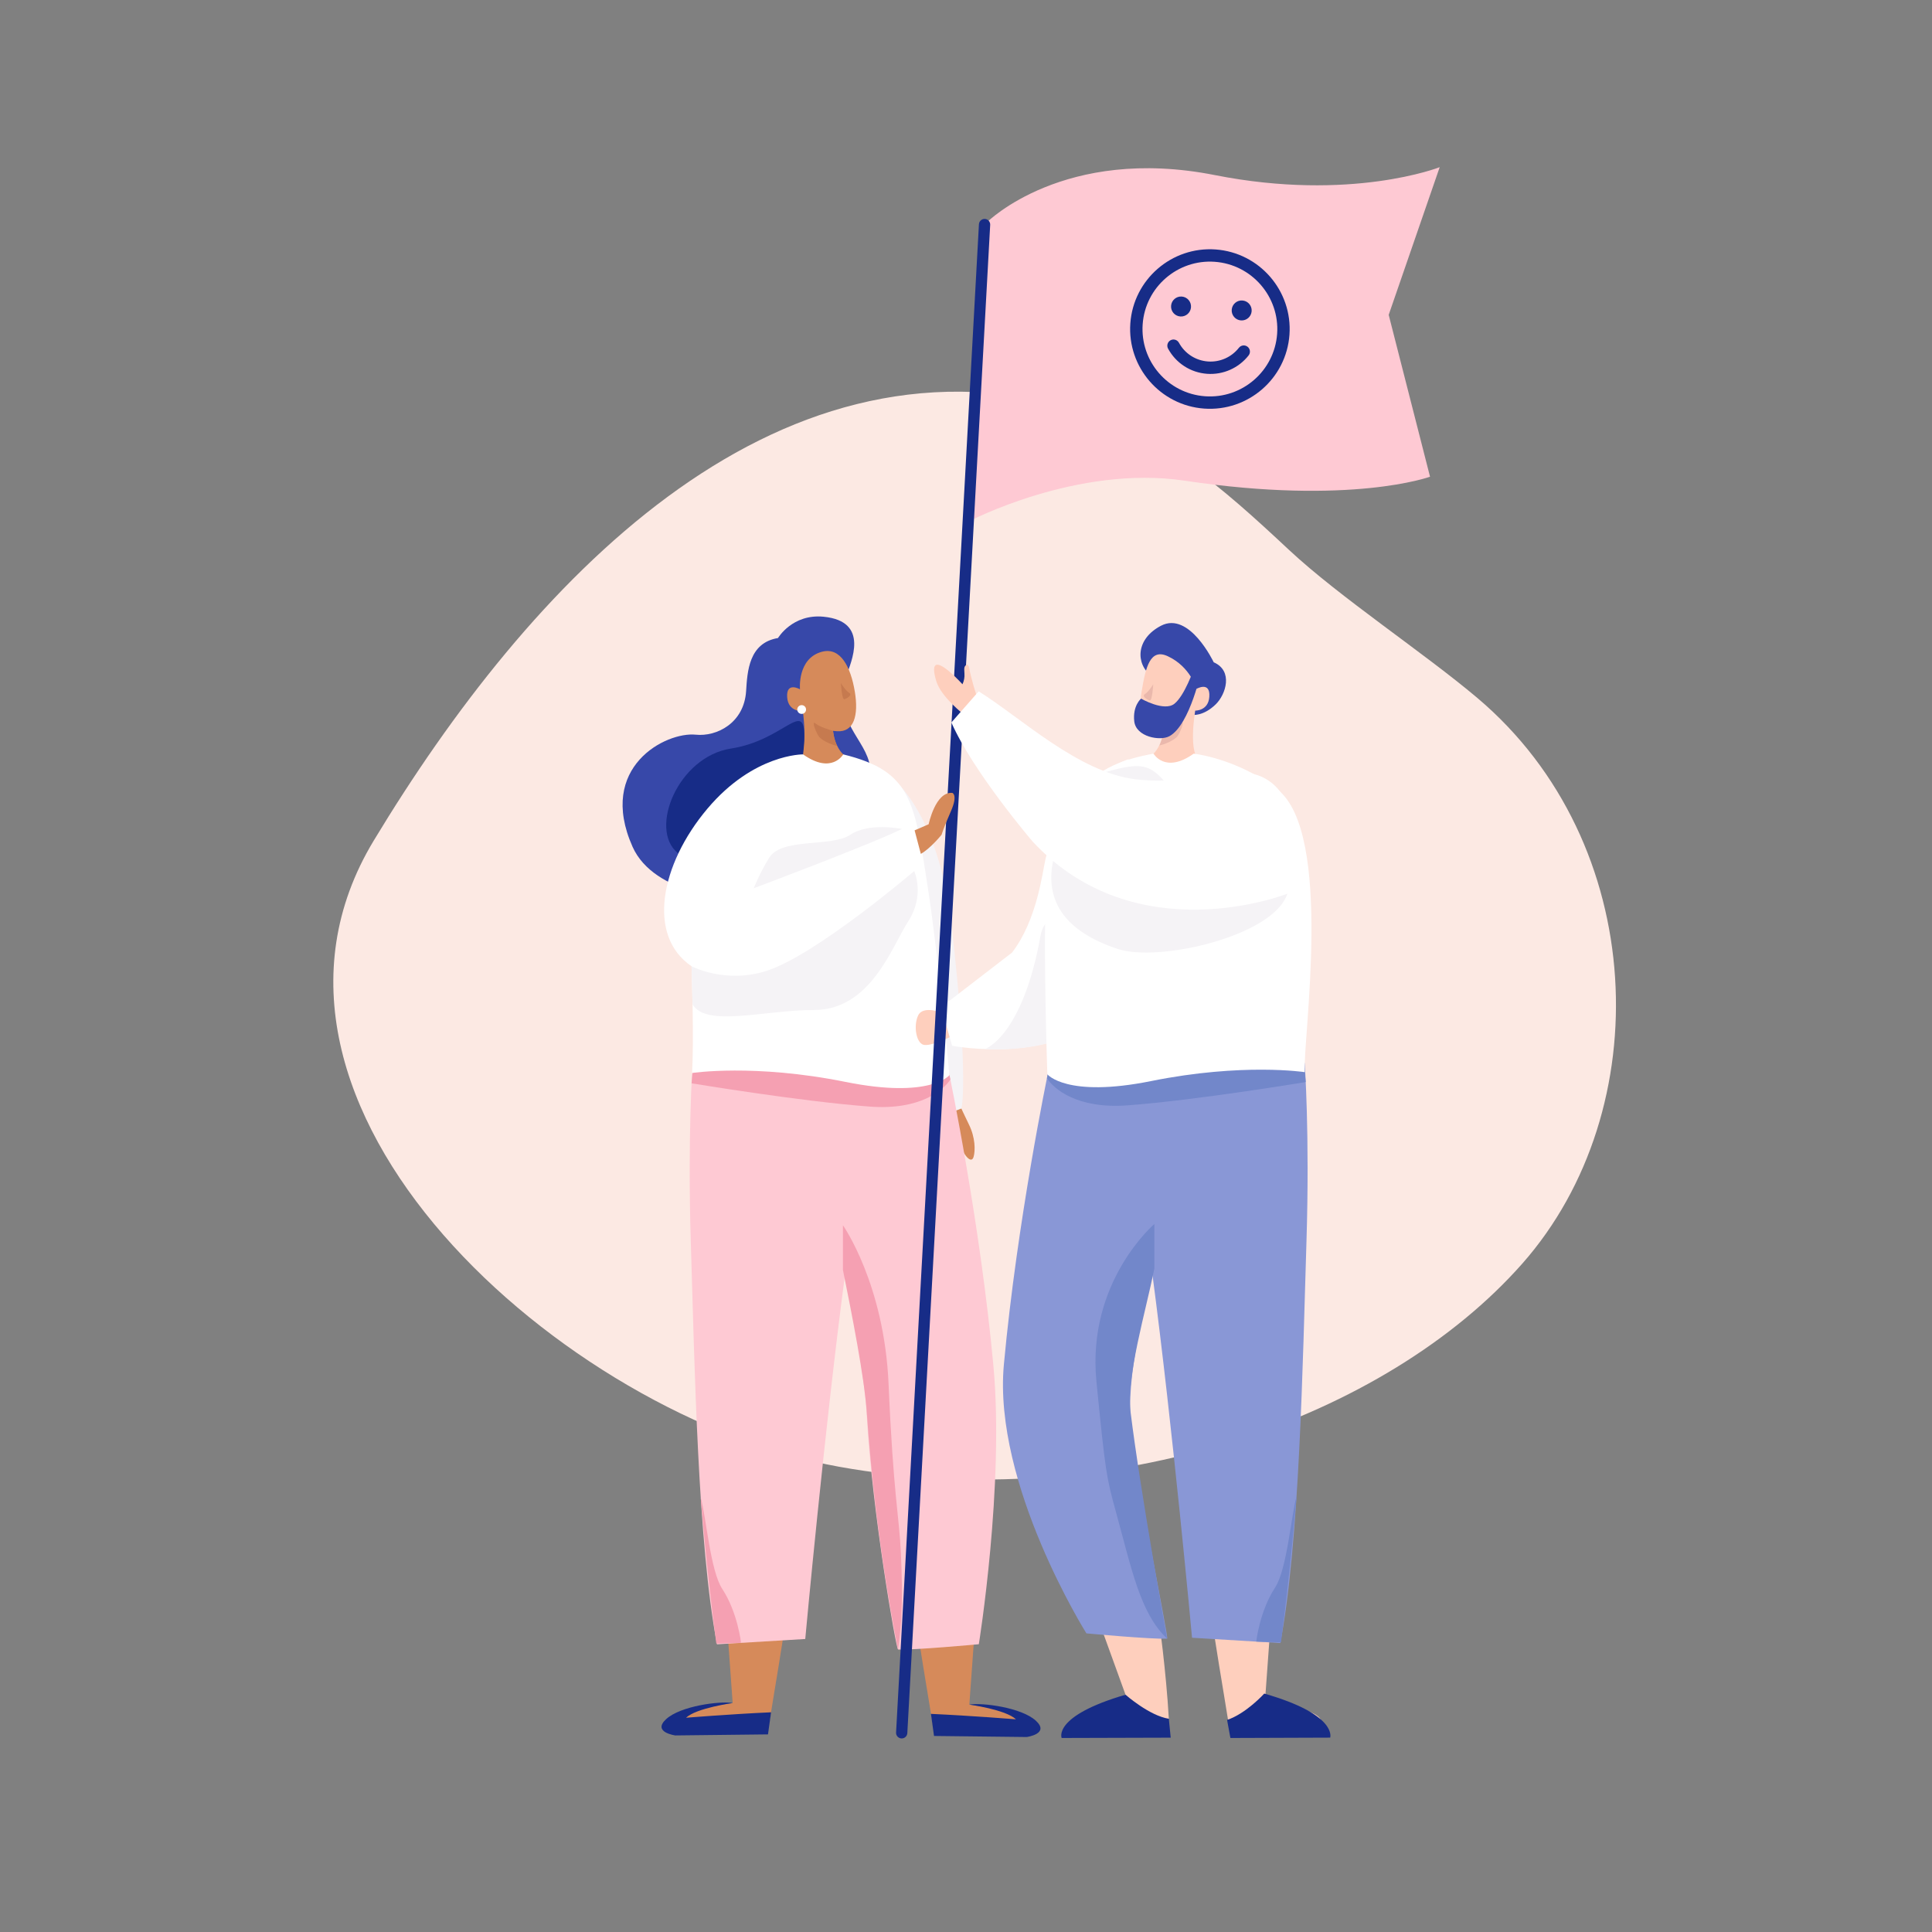 <?xml version="1.0" encoding="UTF-8" standalone="no"?>
<svg
   xmlns:dc="http://purl.org/dc/elements/1.1/"
   xmlns:cc="http://creativecommons.org/ns#"
   xmlns:rdf="http://www.w3.org/1999/02/22-rdf-syntax-ns#"
   xmlns:svg="http://www.w3.org/2000/svg"
   xmlns="http://www.w3.org/2000/svg"
   viewBox="0 0 3200 3200"
   height="3200"
   width="3200"
   xml:space="preserve"
   id="svg2"
   version="1.1"><rect x="0" y="0" width="3200" height="3200" fill="#808080" stroke="none"/><defs
     id="defs6" /><g
     transform="matrix(1.333,0,0,-1.333,0,3200)"
     id="g10"><g
       transform="scale(0.1)"
       id="g12"><g
         transform="scale(1.264)"
         id="g14"><path
           id="path16"
           style="fill:#fce9e3;fill-opacity:1;fill-rule:nonzero;stroke:none"
           d="m 10521.9,14989 c 877.3,-240.6 1486.9,-783.2 2151.3,-1404.4 492.1,-459.9 1327.1,-1012.5 1848.8,-1452.9 1686.8,-1424.1 1778,-4048.41 442.4,-5561.41 C 13628.7,5057.29 10938.6,4088.46 8245.29,4574.14 5551.99,5059.82 2096.48,8115.57 3673.12,10727.3 5197.68,13252.7 7571.89,15798 10521.9,14989" /></g><path
         id="path18"
         style="fill:#d68a5a;fill-opacity:1;fill-rule:nonzero;stroke:none"
         d="m 11945.5,10232.5 c 0,0 16.6,-40.9 95.1,-201.3 78.5,-160.4 79.5,-322 56.7,-399.6 -22.9,-77.6 -90.2,-10.4 -127.8,63.4 -37.5,73.7 -248.7,469.3 -248.7,469.3 0,0 111.8,115.1 224.7,68.2" /><path
         id="path20"
         style="fill:#f5f3f6;fill-opacity:1;fill-rule:nonzero;stroke:none"
         d="m 10871.1,14496.5 c 0,0 760.5,-307.1 954.2,-2005.8 220,-1929.7 120.2,-2258.2 120.2,-2258.2 l -554.5,-216.8 c 0,0 -149.2,51.8 -535.6,1002.5 -426.4,1049.1 -1459.18,3230.5 15.7,3478.3" /><path
         id="path22"
         style="fill:#d68a5a;fill-opacity:1;fill-rule:nonzero;stroke:none"
         d="m 9743.69,3772.5 c 5.56,-40.3 -124.7,-794.6 -186.08,-1182.5 0,0 -226.9,-96.9 -712.81,-108 -484.15,-11.1 -763.19,218.9 259.05,363.1 l -61.54,852.3 c 0,0 628.36,605 701.38,75.1" /><path
         id="path24"
         style="fill:#172c87;fill-opacity:1;fill-rule:nonzero;stroke:none"
         d="m 9581.05,2730 -38.45,-274.6 -1151.65,-13 c 0,0 -291.05,39.2 -114,202.4 178.46,164.4 667.65,227.6 826.9,200.3 0,0 -450.85,-61.5 -579.58,-182.9 0,0 544.16,44.6 1056.78,67.8" /><g
         transform="scale(1.005)"
         id="g26"><path
           id="path28"
           style="fill:#3748a9;fill-opacity:1;fill-rule:nonzero;stroke:none"
           d="m 9618.95,15998.1 c 0,0 177.78,301.9 564.45,263.4 577.3,-57.5 337,-560 278.7,-736.9 -180.5,-548.2 252.9,-779.5 293.9,-1118 74.2,-613 -563.1,-638 -732.2,-743.4 -234.31,-146 -236.67,-940.9 -935.67,-892.3 0,0 -997.44,40.7 -1267.48,646.7 -440.62,989 413.75,1423.6 781.47,1385.6 257.66,-26.6 597.52,142.1 622.59,539.4 15.33,243.1 33.76,596 394.24,655.5" /></g><path
         id="path30"
         style="fill:#d68a5a;fill-opacity:1;fill-rule:nonzero;stroke:none"
         d="m 9940.13,15441.1 c 0,0 -35.93,383.7 272.47,466.4 233.7,62.7 358.5,-193.9 408.5,-493 49.9,-299.2 -10.1,-509.1 -220.6,-494.4 -221.9,15.4 -364.8,97 -438.73,250.3 0,0 -168.01,-8.3 -180.78,171.8 -14.12,198.9 159.14,98.9 159.14,98.9" /><path
         id="path32"
         style="fill:#d68a5a;fill-opacity:1;fill-rule:nonzero;stroke:none"
         d="m 10477.6,14632.5 c 0,0 -113.4,95.2 -129,316.9 l -378.8,265.1 c 0,0 86.3,-531.8 -61.52,-659.3 0,0 48.38,-250.6 256.92,-232.4 208.5,18.3 316.5,153.9 312.4,309.7" /><path
         id="path34"
         style="fill:#ffffff;fill-opacity:1;fill-rule:nonzero;stroke:none"
         d="m 9911.84,15166.2 c 13.08,-27.1 45.69,-38.5 72.84,-25.4 27.12,13 38.52,45.6 25.42,72.8 -13.05,27.1 -45.66,38.5 -72.81,25.5 -27.14,-13.1 -38.54,-45.7 -25.45,-72.9" /><path
         id="path36"
         style="fill:#c67a4f;fill-opacity:1;fill-rule:nonzero;stroke:none"
         d="m 10448.2,15518.6 c 0,0 57.6,-93.5 102.9,-121.3 45.4,-27.8 -27.9,-71.1 -59.5,-79.3 -31.6,-8.1 -43.4,200.6 -43.4,200.6" /><path
         id="path38"
         style="fill:#c67a4f;fill-opacity:1;fill-rule:nonzero;stroke:none"
         d="m 10350.8,14924.8 c 0,0 -156.1,42.7 -217.2,91.2 -61.1,48.5 16.7,-136.4 47.5,-169.4 38.2,-41 135.9,-91.1 219.8,-108.3 0,0 -39.1,78.4 -50.1,186.5" /><path
         id="path40"
         style="fill:#172c87;fill-opacity:1;fill-rule:nonzero;stroke:none"
         d="m 9994.21,14855.3 c 0.1,-53.9 -4.29,-831.8 -516.15,-1287 -365.42,-325 -751.84,-410.8 -1058.38,-159.7 -361.45,296.2 6.5,1195.7 663.59,1296.6 657.1,100.9 910.12,614.2 910.94,150.1" /><path
         id="path42"
         style="fill:#d68a5a;fill-opacity:1;fill-rule:nonzero;stroke:none"
         d="m 11404.6,3752.9 c -5.6,-40.3 124.7,-794.6 186,-1182.5 0,0 226.9,-96.9 712.9,-108 484.1,-11.1 763.1,218.9 -259.1,363 l 61.5,852.4 c 0,0 -628.3,605 -701.3,75.1" /><path
         id="path44"
         style="fill:#fec9d3;fill-opacity:1;fill-rule:nonzero;stroke:none"
         d="m 8606.11,10781 c 456.43,332.5 1567.79,547.2 2397.69,292.3 337.3,36.3 668.5,-33.5 750.7,-116.4 l 43.2,-310 c 0,0 381.5,-1829.7 545.8,-3610.6 137.6,-1491.2 -181.1,-3460.5 -181.1,-3460.5 0,0 -810.6,-75.1 -1003.2,-65.7 -25.4,1.3 -324.5,1732.5 -388.3,2890.1 -32.8,597.1 -224.9,1535.1 -269.3,1782.5 -258,-1943.2 -495.9,-4541.9 -495.9,-4541.9 l -1096.82,-66.1 c -239.81,1254.2 -278.34,3475.7 -325.08,4989.8 -41.53,1345.5 22.31,2216.5 22.31,2216.5" /><path
         id="path46"
         style="fill:#f5a0b2;fill-opacity:1;fill-rule:nonzero;stroke:none"
         d="m 10473.9,8225.5 v 555.8 c 0,0 513.5,-727.2 567.1,-1973.3 59.1,-1374.9 132.8,-1652.8 153,-2098.1 28.1,-619.8 9.3,-867.2 -34.8,-1199.8 0,0 -279,1321.9 -388.7,2944.5 -29.2,431.5 -188.3,1236.8 -296.6,1770.9" /><path
         id="path48"
         style="fill:#f5a0b2;fill-opacity:1;fill-rule:nonzero;stroke:none"
         d="m 8900.44,3584.5 307.31,8.2 c 0,0 -41.21,377.7 -233.73,671 -148.2,225.8 -199.71,896.2 -267.2,1134.4 0,0 75.33,-917.3 193.62,-1813.6" /><path
         id="path50"
         style="fill:#172c87;fill-opacity:1;fill-rule:nonzero;stroke:none"
         d="m 11567.2,2710.3 38.5,-274.5 1151.6,-13 c 0,0 291,39.2 114,202.4 -178.5,164.4 -667.6,227.6 -826.9,200.2 0,0 450.9,-61.4 579.6,-182.8 0,0 -544.2,44.6 -1056.8,67.7" /><path
         id="path52"
         style="fill:#f5a0b2;fill-opacity:1;fill-rule:nonzero;stroke:none"
         d="m 11797.7,10646.9 11,-54.2 c -82.5,-127.4 -367.6,-383.4 -999.1,-336.8 -856.22,63.1 -2216.67,289.7 -2216.67,289.7 0,0 22.23,232.6 37.61,395.5 0,0 2572.36,260.3 3167.16,-294.2" /><path
         id="path54"
         style="fill:#ffffff;fill-opacity:1;fill-rule:nonzero;stroke:none"
         d="m 10477.6,14632.5 c 0,0 -143.2,-253 -498.98,0 0,0 -612.61,8.2 -1188,-673.8 -587.18,-696 -754.95,-1582.1 -197.69,-1958.7 0,0 33.67,-952.2 4.88,-1326.6 0,0 773.07,118.3 1909.09,-110.8 1053.6,-212.4 1290.8,84.3 1290.8,84.3 0,0 -148.5,1546.4 -259.9,2269.3 -174,1129.7 -199.2,1503.9 -1060.2,1716.3" /><path
         id="path56"
         style="fill:#f5f3f6;fill-opacity:1;fill-rule:nonzero;stroke:none"
         d="m 8592.93,12000 c 0,0 417.88,-222.3 931.67,-57.5 616.6,197.7 1834.9,1240.3 1834.9,1240.3 0,0 136.4,-297.3 -73.4,-623.5 -209.7,-326.3 -467.5,-1103.2 -1175.3,-1103.2 -617.08,0 -1334.43,-218.1 -1505.5,70.1 l -12.37,473.8" /><path
         id="path58"
         style="fill:#f5f3f6;fill-opacity:1;fill-rule:nonzero;stroke:none"
         d="m 9365.28,12969.2 c 0,0 1440.12,539.7 1842.02,736.4 0,0 -408.1,85.3 -641.7,-71.9 -233.6,-157.3 -853.44,-31.8 -1008.7,-286.2 -121.36,-198.8 -191.62,-378.3 -191.62,-378.3" /><path
         id="path60"
         style="fill:#ffffff;fill-opacity:1;fill-rule:nonzero;stroke:none"
         d="m 11830.9,11011.8 c 0,0 1319.8,-258.4 1976,491.6 656.2,750.1 720.1,2123.6 213.9,3067.9 0,0 -802.4,-243.9 -1030.9,-1243 -37.5,-164 -103.6,-753.5 -414.6,-1158.3 l -884,-680.9 139.6,-477.3" /><path
         id="path62"
         style="fill:#fecfbd;fill-opacity:1;fill-rule:nonzero;stroke:none"
         d="m 11712.2,11420.3 c 0,0 -241.9,98.3 -303.5,-31 -61.6,-129.2 -23.8,-338.9 63.9,-364.6 87.8,-25.8 327.3,93.2 327.3,93.2 l -87.7,302.4" /><path
         id="path64"
         style="fill:#f5f3f6;fill-opacity:1;fill-rule:nonzero;stroke:none"
         d="m 12239.8,10971 c 0,0 1055.5,-91.5 1572.8,532.4 636.2,767.2 -761.1,1562.8 -884.2,873.2 -222.7,-1246.9 -688.6,-1405.6 -688.6,-1405.6" /><g
         transform="scale(1.362)"
         id="g66"><path
           id="path68"
           style="fill:#fec9d3;fill-opacity:1;fill-rule:nonzero;stroke:none"
           d="m 9006.23,15599.8 c 0,0 701.99,700.2 2076.77,428.4 1243.8,-245.9 2051.3,72.2 2051.3,72.2 l -465.3,-1347.3 377.1,-1476.6 c 0,0 -719.3,-263.6 -2238.3,-36.2 -982.85,147 -1970.79,-372.3 -1970.79,-372.3 l 169.22,2731.8" /></g><g
         transform="scale(1.306)"
         id="g70"><path
           id="path72"
           style="fill:#172c87;fill-opacity:1;fill-rule:nonzero;stroke:none"
           d="m 8578.96,1841.59 c -1,0 -1.99,0 -2.99,0.07 -29.55,1.61 -52.21,26.88 -50.61,56.43 l 788.38,14349.71 c 1.68,29.5 26.95,52.2 56.5,50.6 29.56,-1.7 52.14,-26.9 50.54,-56.5 L 8632.4,1892.19 c -1.53,-28.55 -25.19,-50.6 -53.44,-50.6" /></g><g
         transform="scale(1.285)"
         id="g74"><path
           id="path76"
           style="fill:#172c87;fill-opacity:1;fill-rule:nonzero;stroke:none"
           d="m 11746,16150.3 c -358.4,25.8 -671.1,-244.9 -696.8,-603.4 -25.9,-358.4 244.8,-671.1 603.3,-696.9 358.5,-25.8 671,244.9 696.9,603.4 25.7,358.4 -244.9,671.1 -603.4,696.9 z m -102.2,-1419.5 c -424.1,30.5 -744.4,400.5 -713.9,824.7 30.6,424.2 400.5,744.5 824.7,714 424.2,-30.6 744.5,-400.5 714,-824.7 -30.6,-424.2 -400.5,-744.5 -824.8,-714" /></g><g
         transform="scale(1.214)"
         id="g78"><path
           id="path80"
           style="fill:#172c87;fill-opacity:1;fill-rule:nonzero;stroke:none"
           d="m 12015.4,16299.2 c -11.6,0.8 -23.7,-1.6 -34.7,-7.6 -30.7,-16.7 -42,-55.1 -25.3,-85.8 81,-149 230.4,-245.3 399.4,-257.5 164.2,-11.8 323.1,58.6 424.9,188.2 21.6,27.4 16.8,67.2 -10.6,88.8 -27.5,21.6 -67.2,16.8 -88.8,-10.7 -75.9,-96.5 -194.1,-148.9 -316.4,-140.1 -125.9,9.1 -237,80.8 -297.4,191.8 -10.7,19.6 -30.3,31.4 -51.1,32.9" /></g><g
         transform="scale(1.247)"
         id="g82"><path
           id="path84"
           style="fill:#172c87;fill-opacity:1;fill-rule:nonzero;stroke:none"
           d="m 11867.5,16189.6 c -3.9,-54.8 -51.6,-96 -106.4,-92.1 -54.8,4 -96.1,51.6 -92.1,106.4 4,54.9 51.6,96.1 106.4,92.2 54.8,-4 96,-51.6 92.1,-106.5" /></g><g
         transform="scale(1.244)"
         id="g86"><path
           id="path88"
           style="fill:#172c87;fill-opacity:1;fill-rule:nonzero;stroke:none"
           d="m 12501.9,16189.3 c -4,-54.9 -51.7,-96.3 -106.7,-92.3 -54.9,3.9 -96.3,51.7 -92.4,106.7 3.9,54.9 51.8,96.3 106.7,92.3 55,-3.9 96.3,-51.7 92.4,-106.7" /></g><path
         id="path90"
         style="fill:#fecfbd;fill-opacity:1;fill-rule:nonzero;stroke:none"
         d="m 12175.3,15250.2 -190.7,-129.2 c 0,0 -291.8,222.9 -351.2,422.8 -129.7,436.4 246.9,46.5 325.8,-40.2 v 0 c 19.5,41.4 28,87.1 24.6,132.7 -2.6,34.4 -4.4,69.8 2,83.2 14.9,31.3 46.4,44.7 56.6,-13 18.4,-104.6 83.7,-340.3 132.9,-456.3" /><g
         transform="scale(1.007)"
         id="g92"><path
           id="path94"
           style="fill:#3748a9;fill-opacity:1;fill-rule:nonzero;stroke:none"
           d="m 14976.1,15667.2 c 0,0 -299.3,632.8 -649.5,451.3 -313.1,-162.4 -316.9,-470.6 -119,-620.5 198.1,-149.9 342.4,-31.6 424.3,-260 78.8,-219.7 78.8,-219.7 78.8,-219.7 0,0 135.1,-22.2 291.6,131.3 122.5,120.3 218.1,411.1 -26.2,517.6" /></g><g
         transform="scale(1.027)"
         id="g96"><path
           id="path98"
           style="fill:#fecfbd;fill-opacity:1;fill-rule:nonzero;stroke:none"
           d="m 14681.2,3689.48 c -5.5,-39.25 121.4,-773.91 181.2,-1151.71 0,0 221,-94.38 694.3,-105.29 471.5,-10.71 743.3,213.3 -252.4,353.65 l 60,830.21 c 0,0 -612,589.24 -683.1,73.14" /></g><path
         id="path100"
         style="fill:#fecfbd;fill-opacity:1;fill-rule:nonzero;stroke:none"
         d="m 14867.1,15446.7 c 0,0 -73,272.7 -355.9,405 -219.3,102.5 -275.1,-132.6 -325,-431.6 -49.9,-299.2 10.1,-509.1 220.6,-494.5 221.9,15.5 364.8,97.1 438.7,250.4 0,0 168,-8.3 180.8,171.8 14.1,198.9 -159.2,98.9 -159.2,98.9" /><path
         id="path102"
         style="fill:#fecfbd;fill-opacity:1;fill-rule:nonzero;stroke:none"
         d="m 14329.7,14638.1 c 0,0 113.4,95.1 128.9,316.9 l 405.9,298.4 c 0,0 -113.3,-565.1 34.5,-692.6 0,0 -48.4,-250.7 -256.9,-232.4 -208.5,18.2 -316.5,153.9 -312.4,309.7" /><path
         id="path104"
         style="fill:#eab8ac;fill-opacity:1;fill-rule:nonzero;stroke:none"
         d="m 14329.6,15503.2 c 0,0 -57.6,-93.5 -102.9,-121.3 -45.4,-27.8 28,-71.1 59.5,-79.3 31.6,-8.1 43.4,200.6 43.4,200.6" /><path
         id="path106"
         style="fill:#eab8ac;fill-opacity:1;fill-rule:nonzero;stroke:none"
         d="m 14456.4,14930.4 c 0,0 156.1,42.7 217.3,91.2 61.1,48.4 -16.8,-136.4 -47.6,-169.5 -38.2,-41 -135.8,-91 -219.7,-108.3 0,0 39.1,78.5 50,186.6" /><path
         id="path108"
         style="fill:#fecfbd;fill-opacity:1;fill-rule:nonzero;stroke:none"
         d="m 14392.7,3938.5 c 5.6,-40.3 97.6,-698.7 130.5,-1288.9 0,0 -303.5,-160.5 -789.4,-171.7 -484.1,-11 -547.2,62.2 251.3,470.6 L 13622.3,3950 c 0,0 697.4,518.4 770.4,-11.5" /><path
         id="path110"
         style="fill:#8997d6;fill-opacity:1;fill-rule:nonzero;stroke:none"
         d="m 16211.2,10796.6 c -456.5,332.5 -1567.9,547.2 -2397.8,292.3 -337.2,36.3 -668.4,-33.6 -750.6,-116.4 l -43.2,-310 c 0,0 -381.6,-1829.7 -545.9,-3610.6 -137.5,-1491.2 1025.5,-3341.2 1025.5,-3341.2 0,0 810.6,-75.2 1003.2,-65.7 25.5,1.3 -411.6,2061.7 -456.1,2770.8 -37.4,596.8 225,1535.1 269.4,1782.5 258,-1943.2 495.9,-4542 495.9,-4542 l 1096.8,-66 c 239.8,1254.2 278.3,3475.7 325.1,4989.8 41.5,1345.4 -22.3,2216.5 -22.3,2216.5" /><path
         id="path112"
         style="fill:#7287ca;fill-opacity:1;fill-rule:nonzero;stroke:none"
         d="m 14343.4,8241.1 v 555.7 c 0,0 -842.2,-716.5 -719.6,-1957.7 111.9,-1132.4 124.5,-1191.9 242.8,-1621.7 195.4,-710.2 302.1,-1259.5 635.8,-1572.4 0,0 -333.7,1827 -455.6,2825.2 -52.4,429.3 188.3,1236.8 296.6,1770.9" /><path
         id="path114"
         style="fill:#7287ca;fill-opacity:1;fill-rule:nonzero;stroke:none"
         d="m 15916.8,3600 -307.3,8.3 c 0,0 41.2,377.7 233.8,671 148.2,225.7 199.7,896.2 267.2,1134.4 0,0 -75.4,-917.3 -193.7,-1813.7" /><path
         id="path116"
         style="fill:#7287ca;fill-opacity:1;fill-rule:nonzero;stroke:none"
         d="m 13019.6,10662.5 -11,-54.3 c 82.5,-127.3 367.6,-383.3 999.1,-336.8 856.2,63.1 2216.6,289.8 2216.6,289.8 0,0 -22.2,232.6 -37.6,395.4 0,0 -2572.3,260.3 -3167.1,-294.1" /><g
         transform="scale(1.017)"
         id="g118"><path
           id="path120"
           style="fill:#ffffff;fill-opacity:1;fill-rule:nonzero;stroke:none"
           d="m 14093.5,14396.6 c 0,0 140.8,-248.6 490.5,0 0,0 523.5,-54.6 1019,-432.9 697,-532.3 309.8,-3090.2 338.1,-3458.2 0,0 -759.9,116.3 -1876.4,-108.9 -1035.5,-208.8 -1268.6,82.9 -1268.6,82.9 0,0 -65.1,1955 -0.9,2342.6 183.8,1108.3 530.8,1436.7 1298.3,1574.5" /></g><path
         id="path122"
         style="fill:#f5f3f6;fill-opacity:1;fill-rule:nonzero;stroke:none"
         d="m 15364.7,13416.5 c -1137.4,897.7 -813.3,1231.6 -1619.2,998 0,0 -1627.7,-1615.4 143.9,-2200 512.7,-169.1 1940,162.1 2106,686.7 l -630.7,515.3" /><path
         id="path124"
         style="fill:#172c87;fill-opacity:1;fill-rule:nonzero;stroke:none"
         d="m 14523.2,2649.6 23.4,-234.9 -1355,-3.9 c 0,0 -118.2,270.8 793.5,537.7 0,0 295.8,-261.5 538.1,-298.9" /><g
         transform="scale(1.02)"
         id="g126"><path
           id="path128"
           style="fill:#172c87;fill-opacity:1;fill-rule:nonzero;stroke:none"
           d="m 14948.1,2583.22 40.4,-219.76 1215.5,4.31 c 0,0 96,279.76 -803.1,536.58 0,0 -219.6,-243.1 -452.8,-321.13" /></g><path
         id="path130"
         style="fill:#3748a9;fill-opacity:1;fill-rule:nonzero;stroke:none"
         d="m 14831.7,15689.6 c 0,0 -111.3,-325.6 -239,-427.9 -127.7,-102.3 -414.5,63.6 -414.5,63.6 0,0 -105.9,-88.3 -84.6,-281.6 21.5,-195.3 322.4,-248 437,-185.2 259.1,142 400.9,836 400.9,836 0,0 -71.4,120.8 -99.8,-4.9" /><path
         id="path132"
         style="fill:#ffffff;fill-opacity:1;fill-rule:nonzero;stroke:none"
         d="m 12160.7,15415.7 c 525.5,-328.2 1240.7,-1008.4 1950.9,-1092.9 525.8,-62.5 906.5,73.9 1317,82 278.5,5.4 521.9,-188.2 578.3,-461 53.5,-259.1 83.8,-624.1 -11.5,-1042.6 0,0 -1873.3,-742.9 -3164.2,647.9 0,0 -739.8,865.2 -1009.8,1479.9 l 339.3,386.7" /><path
         id="path134"
         style="fill:#d68a5a;fill-opacity:1;fill-rule:nonzero;stroke:none"
         d="m 11539,13764.4 c 0,0 84.3,408.8 294.2,389.6 0,0 71.9,-23.2 -16.9,-226 -95.3,-217.4 -116.4,-293.6 -116.4,-293.6 0,0 -135.5,-168.5 -258.1,-238.4 l -77.4,292.5 174.6,75.9" /></g></g></svg>